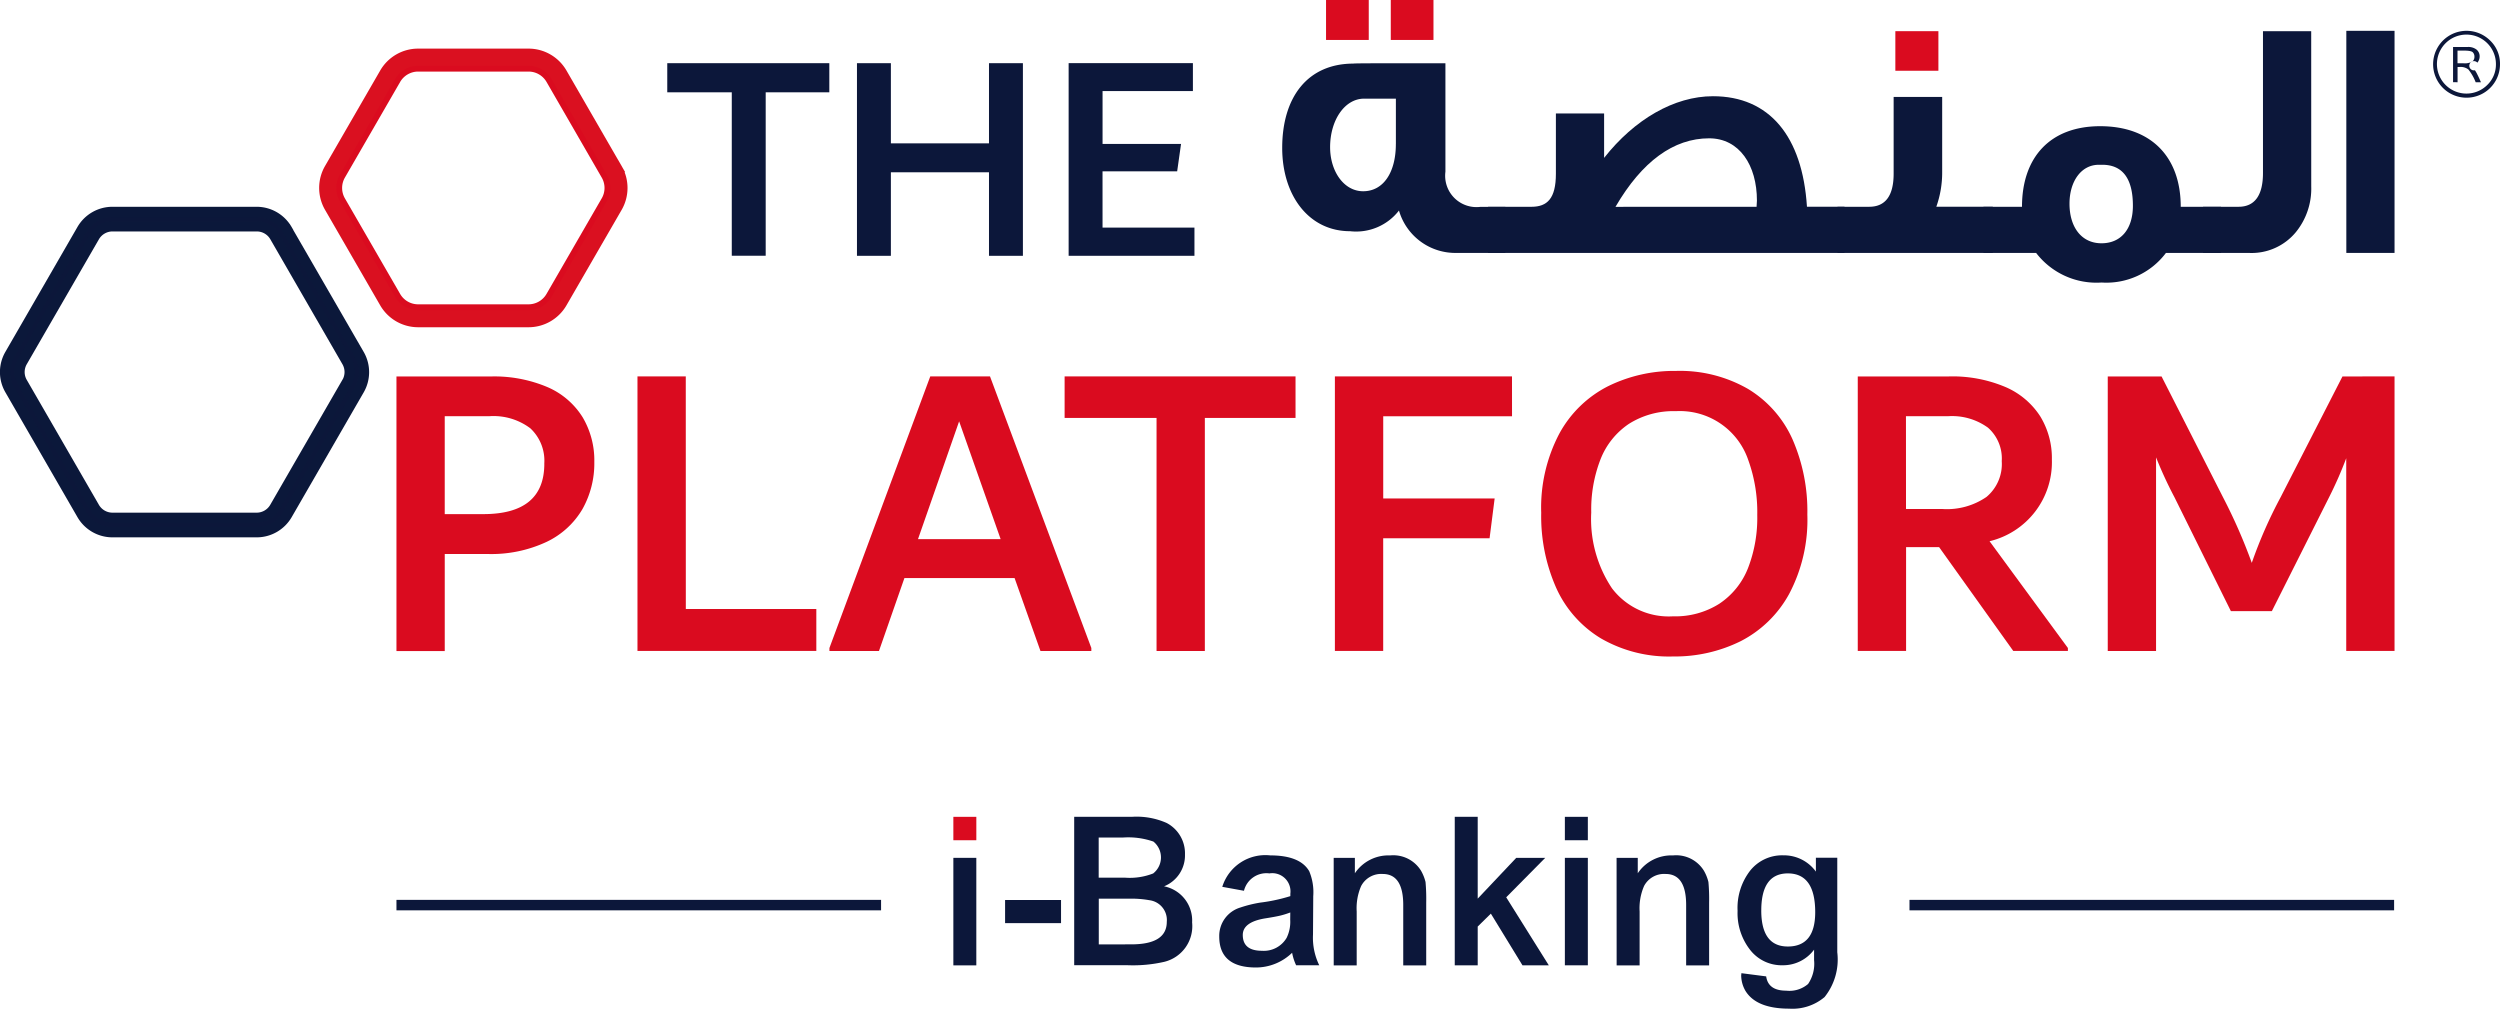 <svg xmlns="http://www.w3.org/2000/svg" width="162.148" height="65.428" viewBox="0 0 162.148 65.428">
  <g id="Group_3100" data-name="Group 3100" transform="translate(-853.975 -3066.957)">
    <g id="Group_2672" data-name="Group 2672" transform="translate(853.975 3066.957)">
      <g id="Group_2662" data-name="Group 2662" transform="translate(0 0)">
        <rect id="Rectangle_2583" data-name="Rectangle 2583" width="1.49" height="1.518" transform="translate(61.834 52.979)" fill="#da0b1f"/>
        <g id="Group_2661" data-name="Group 2661">
          <g id="Group_2659" data-name="Group 2659" transform="translate(61.834 52.979)">
            <path id="Path_4614" data-name="Path 4614" d="M364.478,336.026h1.489V343h-1.489Z" transform="translate(-364.478 -333.366)" fill="#0c173a"/>
            <path id="Path_4615" data-name="Path 4615" d="M368.14,339.009h3.629v1.5H368.14Z" transform="translate(-364.785 -333.616)" fill="#0c173a"/>
            <path id="Path_4616" data-name="Path 4616" d="M373.033,333.122h3.731a4.8,4.8,0,0,1,2.27.4,2.227,2.227,0,0,1,1.185,2.039,2.161,2.161,0,0,1-1.358,2.068,2.26,2.26,0,0,1,1.821,2.342,2.382,2.382,0,0,1-1.821,2.559,9.084,9.084,0,0,1-2.342.217h-3.486Zm3.3,3.946a4.152,4.152,0,0,0,1.822-.273,1.322,1.322,0,0,0,.015-2.069,4.972,4.972,0,0,0-2-.259h-1.548v2.6Zm.406,4.325q2.3,0,2.3-1.461a1.293,1.293,0,0,0-1.113-1.4,6.685,6.685,0,0,0-1.373-.1h-1.925v2.965Z" transform="translate(-365.196 -333.122)" fill="#0c173a"/>
            <path id="Path_4617" data-name="Path 4617" d="M383.5,337.891a2.924,2.924,0,0,1,3.109-2.039q1.937,0,2.531,1.028a3.527,3.527,0,0,1,.26,1.618l-.016,2.5a4.071,4.071,0,0,0,.406,1.981h-1.5a3.316,3.316,0,0,1-.26-.811,3.378,3.378,0,0,1-2.342.955q-2.385,0-2.385-2.011a1.921,1.921,0,0,1,1.373-1.88,8.086,8.086,0,0,1,1.286-.318,10.99,10.99,0,0,0,1.953-.42v-.159a1.182,1.182,0,0,0-1.359-1.315,1.5,1.5,0,0,0-1.649,1.127Zm4.411,1.663a5.557,5.557,0,0,1-.637.2c-.192.048-.535.112-1.027.189q-1.417.244-1.417,1.07,0,1.026,1.244,1.026a1.715,1.715,0,0,0,1.6-.839,2.369,2.369,0,0,0,.232-1.184Z" transform="translate(-366.058 -333.351)" fill="#0c173a"/>
            <path id="Path_4618" data-name="Path 4618" d="M391.407,336.011h1.374v1a2.624,2.624,0,0,1,2.284-1.157,2.111,2.111,0,0,1,2.011,1,2.844,2.844,0,0,1,.288.724,12.312,12.312,0,0,1,.044,1.345v4.064h-1.49v-3.919q0-2.009-1.33-2.011a1.467,1.467,0,0,0-1.4.781,3.606,3.606,0,0,0-.289,1.648v3.5h-1.49Z" transform="translate(-366.739 -333.351)" fill="#0c173a"/>
            <path id="Path_4619" data-name="Path 4619" d="M399.978,333.122h1.489v5.306l2.5-2.646h1.88l-2.531,2.559,2.762,4.412h-1.707L402.32,339.4l-.853.838v2.517h-1.489Z" transform="translate(-367.458 -333.122)" fill="#0c173a"/>
            <path id="Path_4620" data-name="Path 4620" d="M407.775,333.122h1.49v1.518h-1.49Zm0,2.66h1.49v6.97h-1.49Z" transform="translate(-368.113 -333.122)" fill="#0c173a"/>
            <path id="Path_4621" data-name="Path 4621" d="M411.437,336.011h1.374v1a2.627,2.627,0,0,1,2.285-1.157,2.109,2.109,0,0,1,2.01,1,2.777,2.777,0,0,1,.288.724,12.237,12.237,0,0,1,.045,1.345v4.064h-1.49v-3.919q0-2.009-1.329-2.011a1.466,1.466,0,0,0-1.4.781,3.606,3.606,0,0,0-.289,1.648v3.5h-1.49Z" transform="translate(-368.421 -333.351)" fill="#0c173a"/>
            <path id="Path_4622" data-name="Path 4622" d="M421.859,343.7q.13.926,1.3.926a1.859,1.859,0,0,0,1.418-.434,2.337,2.337,0,0,0,.389-1.547v-.68a2.5,2.5,0,0,1-2.038,1.013,2.59,2.59,0,0,1-2.1-.984,3.863,3.863,0,0,1-.824-2.545,3.943,3.943,0,0,1,.824-2.618,2.652,2.652,0,0,1,2.155-.983,2.556,2.556,0,0,1,2.1,1.055v-.9h1.387v6.13a3.9,3.9,0,0,1-.823,2.907,3.225,3.225,0,0,1-2.3.752q-2.126,0-2.834-1.156a2.038,2.038,0,0,1-.275-1l.015-.144Zm-.319-4.28q0,2.341,1.721,2.342,1.779,0,1.778-2.227,0-2.515-1.778-2.515Q421.542,337.025,421.541,339.424Z" transform="translate(-369.14 -333.351)" fill="#0c173a"/>
          </g>
          <g id="Group_2660" data-name="Group 2660">
            <path id="Path_4623" data-name="Path 4623" d="M325.048,339.682h31.432V339H325.048" transform="translate(-299.334 -280.637)" fill="#0c173a"/>
            <path id="Path_4624" data-name="Path 4624" d="M432.176,339.682h31.432V339H432.176" transform="translate(-308.328 -280.637)" fill="#0c173a"/>
            <path id="Path_4625" data-name="Path 4625" d="M334.858,302.639a5.023,5.023,0,0,1,2.268,1.954,5.489,5.489,0,0,1,.755,2.9,6.051,6.051,0,0,1-.769,3.05,5.355,5.355,0,0,1-2.336,2.132,8.463,8.463,0,0,1-3.819.782H328.18v6.294h-3.132V301.944h6.072A8.836,8.836,0,0,1,334.858,302.639Zm-.222,4.959a2.868,2.868,0,0,0-.907-2.295,3.971,3.971,0,0,0-2.664-.783h-2.886v6.35h2.5q3.96,0,3.959-3.27Z" transform="translate(-299.334 -277.525)" fill="#da0b1f"/>
            <path id="Path_4626" data-name="Path 4626" d="M345.249,317.026h8.464v2.72h-11.6V301.94h3.133Z" transform="translate(-300.767 -277.525)" fill="#da0b1f"/>
            <path id="Path_4627" data-name="Path 4627" d="M366.119,301.939l6.572,17.615v.193h-3.3l-1.677-4.727h-7.147l-1.65,4.727h-3.213v-.193l6.54-17.615Zm-4.67,10.552h5.359l-2.692-7.639Z" transform="translate(-301.908 -277.525)" fill="#da0b1f"/>
            <path id="Path_4628" data-name="Path 4628" d="M387.333,301.939v2.693h-5.882v15.115h-3.132V304.632h-5.963v-2.693Z" transform="translate(-303.306 -277.525)" fill="#da0b1f"/>
            <path id="Path_4629" data-name="Path 4629" d="M402.981,304.522h-8.354v5.331h7.227l-.329,2.582h-6.9v7.31h-3.133V301.94h11.487Z" transform="translate(-304.912 -277.525)" fill="#da0b1f"/>
            <path id="Path_4630" data-name="Path 4630" d="M409.977,318.9a7.338,7.338,0,0,1-2.9-3.268,11.476,11.476,0,0,1-.977-4.878,10.29,10.29,0,0,1,1.182-5.151,7.418,7.418,0,0,1,3.16-3.064,9.692,9.692,0,0,1,4.4-.989,8.85,8.85,0,0,1,4.672,1.168,7.279,7.279,0,0,1,2.886,3.27,11.625,11.625,0,0,1,.961,4.878,10.279,10.279,0,0,1-1.182,5.151,7.454,7.454,0,0,1-3.147,3.064,9.613,9.613,0,0,1-4.382.989A8.824,8.824,0,0,1,409.977,318.9Zm7.695-2.264a4.932,4.932,0,0,0,1.84-2.294,9.018,9.018,0,0,0,.6-3.449,9.92,9.92,0,0,0-.577-3.545,4.688,4.688,0,0,0-4.7-3.188,5.39,5.39,0,0,0-3.05.825,4.931,4.931,0,0,0-1.84,2.3,8.993,8.993,0,0,0-.6,3.448,8.076,8.076,0,0,0,1.346,4.918,4.62,4.62,0,0,0,3.957,1.815,5.33,5.33,0,0,0,3.022-.827Z" transform="translate(-306.138 -277.492)" fill="#da0b1f"/>
            <path id="Path_4631" data-name="Path 4631" d="M442.142,319.553v.193H438.6l-4.81-6.733h-2.143v6.733h-3.134V301.941h5.882a8.819,8.819,0,0,1,3.7.687,5.049,5.049,0,0,1,2.253,1.9,5.187,5.187,0,0,1,.755,2.8,5.272,5.272,0,0,1-4.042,5.3Zm-10.5-9.014h2.362a4.518,4.518,0,0,0,2.857-.783,2.781,2.781,0,0,0,.991-2.322,2.664,2.664,0,0,0-.893-2.17,3.961,3.961,0,0,0-2.6-.743h-2.72Z" transform="translate(-308.02 -277.525)" fill="#da0b1f"/>
            <path id="Path_4632" data-name="Path 4632" d="M464.814,301.939v17.806h-3.133v-12.5a25.622,25.622,0,0,1-1.11,2.527l-3.715,7.392H454.2l-3.662-7.392a26.67,26.67,0,0,1-1.192-2.583v12.559h-3.133V301.941h3.49l3.984,7.832a35.346,35.346,0,0,1,1.868,4.259,29.577,29.577,0,0,1,1.871-4.259l4.011-7.832Z" transform="translate(-309.506 -277.525)" fill="#da0b1f"/>
            <path id="Path_4633" data-name="Path 4633" d="M315.633,291.431a2.287,2.287,0,0,0-1.974-1.14H304.3a2.288,2.288,0,0,0-1.974,1.14l-4.68,8.109a2.288,2.288,0,0,0,0,2.28l4.68,8.108a2.291,2.291,0,0,0,1.974,1.14h9.361a2.29,2.29,0,0,0,1.974-1.14l4.681-8.108a2.287,2.287,0,0,0,0-2.28Zm3.871,9.919-4.68,8.107a1.352,1.352,0,0,1-1.166.672H304.3a1.354,1.354,0,0,1-1.165-.672l-4.681-8.107a1.353,1.353,0,0,1,0-1.347l4.681-8.106a1.352,1.352,0,0,1,1.165-.671h9.361a1.347,1.347,0,0,1,1.165.671L319.5,300A1.349,1.349,0,0,1,319.5,301.35Z" transform="translate(-297.008 -276.547)" fill="#0c173a"/>
            <path id="Path_4634" data-name="Path 4634" d="M315.613,291.41l.194-.113a2.51,2.51,0,0,0-2.168-1.251h-9.36a2.511,2.511,0,0,0-2.168,1.251l-4.681,8.109a2.518,2.518,0,0,0,0,2.5l4.681,8.108a2.516,2.516,0,0,0,2.168,1.252h9.361a2.513,2.513,0,0,0,2.167-1.252l4.682-8.108a2.51,2.51,0,0,0,0-2.5l-4.682-8.11-.194.113-.194.112,4.681,8.109a2.061,2.061,0,0,1,0,2.057l-4.68,8.108a2.066,2.066,0,0,1-1.781,1.027h-9.36a2.069,2.069,0,0,1-1.781-1.028h0l-4.68-8.108a2.062,2.062,0,0,1,0-2.057l4.68-8.109a2.065,2.065,0,0,1,1.781-1.028h9.359a2.064,2.064,0,0,1,1.781,1.029Zm3.871,9.919-.194-.112-4.68,8.106h0a1.124,1.124,0,0,1-.972.561H304.28a1.128,1.128,0,0,1-.973-.561l-4.68-8.105a1.132,1.132,0,0,1,0-1.122h0l4.681-8.105h0a1.129,1.129,0,0,1,.973-.561h9.36a1.123,1.123,0,0,1,.972.561l4.678,8.105a1.123,1.123,0,0,1,0,1.122l.194.112.194.112a1.574,1.574,0,0,0,0-1.57L315,291.764a1.57,1.57,0,0,0-1.359-.785h-9.362a1.578,1.578,0,0,0-1.358.785l-4.683,8.11,0,0a1.572,1.572,0,0,0,0,1.569l4.681,8.107a1.572,1.572,0,0,0,1.358.783h9.36a1.572,1.572,0,0,0,1.36-.783l4.68-8.106Z" transform="translate(-296.987 -276.526)" fill="#004358"/>
            <path id="Path_4635" data-name="Path 4635" d="M315.624,291.421l.093-.054a2.393,2.393,0,0,0-2.067-1.194h-9.36a2.394,2.394,0,0,0-2.067,1.194l-4.68,8.109a2.39,2.39,0,0,0,0,2.388l4.68,8.108a2.4,2.4,0,0,0,2.067,1.193h9.361a2.4,2.4,0,0,0,2.067-1.193l4.68-8.107a2.4,2.4,0,0,0,0-2.389l-4.682-8.109-.093.054-.094.054,4.682,8.108a2.175,2.175,0,0,1,0,2.173l-4.68,8.108a2.175,2.175,0,0,1-1.881,1.085h-9.36a2.177,2.177,0,0,1-1.881-1.086l-4.68-8.107a2.178,2.178,0,0,1,0-2.173l4.68-8.108a2.177,2.177,0,0,1,1.881-1.085h9.36a2.172,2.172,0,0,1,1.88,1.085Zm3.871,9.919-.093-.053-4.68,8.106a1.244,1.244,0,0,1-1.073.617h-9.359a1.244,1.244,0,0,1-1.072-.618l-4.68-8.105a1.241,1.241,0,0,1,0-1.239l4.681-8.105a1.243,1.243,0,0,1,1.072-.618h9.36a1.239,1.239,0,0,1,1.072.618l4.679,8.106a1.24,1.24,0,0,1,0,1.238l.093.053.093.054a1.451,1.451,0,0,0,0-1.454l-4.679-8.107a1.454,1.454,0,0,0-1.259-.726h-9.361a1.461,1.461,0,0,0-1.259.726l-4.681,8.107a1.463,1.463,0,0,0,0,1.454l4.68,8.106a1.464,1.464,0,0,0,1.26.726h9.359a1.458,1.458,0,0,0,1.26-.726l4.68-8.106Z" transform="translate(-296.998 -276.537)" fill="#0c173a"/>
            <path id="Path_4636" data-name="Path 4636" d="M315.6,291.4l.113.193.093-.053.194-.113-.113-.194a2.617,2.617,0,0,0-2.261-1.305h-9.361a2.621,2.621,0,0,0-2.262,1.305l-4.68,8.109a2.616,2.616,0,0,0,0,2.613l4.681,8.108a2.622,2.622,0,0,0,2.261,1.305h9.362a2.621,2.621,0,0,0,2.262-1.3l4.68-8.108a2.622,2.622,0,0,0,0-2.613l-4.795-8.3-.287.167-.094.054-.194.112,4.794,8.3a1.954,1.954,0,0,1,0,1.948l-4.681,8.107a1.951,1.951,0,0,1-1.686.974h-9.36a1.955,1.955,0,0,1-1.686-.975l-4.68-8.106a1.954,1.954,0,0,1,0-1.948l4.68-8.108a1.953,1.953,0,0,1,1.687-.974h9.359a1.95,1.95,0,0,1,1.686.974l.113.194.288-.168-.113-.193-.113-.193-.093.053.112.194.194-.112a2.4,2.4,0,0,0-2.074-1.2h-9.36a2.4,2.4,0,0,0-2.075,1.2l-4.68,8.109a2.4,2.4,0,0,0,0,2.4l4.681,8.107a2.4,2.4,0,0,0,2.075,1.2h9.36a2.4,2.4,0,0,0,2.075-1.2l4.68-8.108a2.4,2.4,0,0,0,0-2.4l-4.682-8.109-.194.112.113.194.093-.055.093-.053-.112-.194-.194.112,4.682,8.109a2.171,2.171,0,0,1,0,2.165l-4.68,8.107a2.172,2.172,0,0,1-1.874,1.082h-9.36a2.172,2.172,0,0,1-1.873-1.082l-4.68-8.108a2.166,2.166,0,0,1,0-2.164l4.68-8.109a2.168,2.168,0,0,1,1.874-1.081h9.359a2.169,2.169,0,0,1,1.874,1.081l.193-.112-.113-.194-.094.054Zm3.871,9.919.113-.194-.094-.054-.194-.112-4.792,8.3h0a1.018,1.018,0,0,1-.878.508H304.27a1.019,1.019,0,0,1-.878-.508h0l-4.68-8.105a1.01,1.01,0,0,1-.136-.507,1.022,1.022,0,0,1,.137-.508h0l4.681-8.105h0a1.02,1.02,0,0,1,.878-.507h9.36a1.016,1.016,0,0,1,.878.507l4.678,8.106a1.016,1.016,0,0,1,0,1.014l-.112.194.289.166h0l.093.055.194.114.112-.2a1.676,1.676,0,0,0,0-1.679l-4.679-8.106a1.679,1.679,0,0,0-1.453-.838h-9.362a1.687,1.687,0,0,0-1.452.837l0,0-4.679,8.1h0a1.685,1.685,0,0,0,0,1.677l4.68,8.107h0a1.688,1.688,0,0,0,1.452.838h9.36a1.681,1.681,0,0,0,1.453-.837l4.794-8.3-.288-.167h0l-.113.194-.112.193.093.055.112-.194-.194-.112-4.68,8.106h0a1.236,1.236,0,0,1-1.065.616h-9.359a1.238,1.238,0,0,1-1.065-.616h0l-4.68-8.106a1.241,1.241,0,0,1,0-1.231l4.68-8.105h0a1.238,1.238,0,0,1,1.066-.616h9.36a1.229,1.229,0,0,1,1.064.616l4.679,8.105a1.23,1.23,0,0,1,0,1.23l.194.112.114-.194-.094-.053-.094-.055-.112.2.194.111a1.459,1.459,0,0,0,0-1.461L314.9,291.81a1.461,1.461,0,0,0-1.266-.731h-9.361a1.469,1.469,0,0,0-1.265.73l-4.681,8.106h0a1.465,1.465,0,0,0,0,1.461l4.68,8.106h0a1.469,1.469,0,0,0,1.264.73h9.36a1.463,1.463,0,0,0,1.266-.73l4.681-8.106-.194-.112-.112.194.094.053h0Z" transform="translate(-296.977 -276.516)" fill="#0b183a"/>
            <path id="Path_4637" data-name="Path 4637" d="M338.764,286.677l-3.583-6.2a2.287,2.287,0,0,0-1.976-1.139h-7.162a2.288,2.288,0,0,0-1.974,1.139l-3.582,6.2a2.292,2.292,0,0,0,0,2.283l3.582,6.2a2.286,2.286,0,0,0,1.974,1.139h7.163a2.286,2.286,0,0,0,1.976-1.139l3.582-6.2A2.288,2.288,0,0,0,338.764,286.677Zm-.812,1.814-3.581,6.2a1.347,1.347,0,0,1-1.166.674h-7.162a1.348,1.348,0,0,1-1.166-.674l-3.583-6.2a1.351,1.351,0,0,1,0-1.345l3.585-6.205a1.351,1.351,0,0,1,1.166-.672h7.162a1.346,1.346,0,0,1,1.165.672l3.582,6.205a1.343,1.343,0,0,1,0,1.343Z" transform="translate(-298.925 -275.627)" fill="#da0b1f"/>
            <path id="Path_4638" data-name="Path 4638" d="M338.754,286.667l.093-.053-3.583-6.2a2.39,2.39,0,0,0-2.069-1.194h-7.162a2.392,2.392,0,0,0-2.068,1.194l-3.582,6.2a2.393,2.393,0,0,0,0,2.39l3.581,6.2a2.393,2.393,0,0,0,2.068,1.193H333.2a2.391,2.391,0,0,0,2.069-1.193l3.583-6.2a2.405,2.405,0,0,0,0-2.39l-.093.053-.094.054a2.181,2.181,0,0,1,0,2.175l-3.582,6.2a2.177,2.177,0,0,1-1.882,1.085h-7.164a2.173,2.173,0,0,1-1.88-1.086l-3.583-6.2a2.179,2.179,0,0,1,0-2.174l3.583-6.2a2.177,2.177,0,0,1,1.88-1.085H333.2a2.179,2.179,0,0,1,1.882,1.085l3.582,6.2Z" transform="translate(-298.915 -275.617)" fill="#da0b1f"/>
            <path id="Path_4639" data-name="Path 4639" d="M338.713,286.626l.224.388.093-.053.388-.225-3.806-6.59h0a2.842,2.842,0,0,0-2.458-1.417h-7.163a2.843,2.843,0,0,0-2.455,1.417l-3.582,6.2a2.842,2.842,0,0,0,0,2.837l3.581,6.2a2.844,2.844,0,0,0,2.456,1.418h7.164a2.841,2.841,0,0,0,2.458-1.417l3.583-6.2h0a2.844,2.844,0,0,0,0-2.836l-.224-.389-.482.278-.093.054-.389.224.224.389a1.737,1.737,0,0,1,0,1.726h0l-3.582,6.2h0a1.73,1.73,0,0,1-1.495.862h-7.163a1.727,1.727,0,0,1-1.493-.862l-3.582-6.2a1.724,1.724,0,0,1,0-1.725h0l3.582-6.2h0a1.727,1.727,0,0,1,1.493-.862h7.161a1.727,1.727,0,0,1,1.494.862l3.806,6.59.482-.279-.223-.388-.224-.388-.094.054.223.388.388-.224-3.582-6.2a2.626,2.626,0,0,0-2.271-1.309h-7.163a2.623,2.623,0,0,0-2.267,1.309l-3.588,6.213.005-.009a2.631,2.631,0,0,0,0,2.622l3.583,6.2a2.62,2.62,0,0,0,2.267,1.31h7.164a2.626,2.626,0,0,0,2.271-1.309l3.582-6.2h0a2.624,2.624,0,0,0,0-2.622l-.388.224.224.389.093-.054.094-.054-.223-.388-.389.224a1.953,1.953,0,0,1,0,1.943h0l-3.583,6.2h0a1.945,1.945,0,0,1-1.682.97h-7.163a1.945,1.945,0,0,1-1.681-.97l-3.581-6.2a1.942,1.942,0,0,1,0-1.942l3.582-6.2a1.944,1.944,0,0,1,1.68-.969h7.161a1.943,1.943,0,0,1,1.681.97l3.583,6.2.389-.224-.225-.388-.093.053Z" transform="translate(-298.874 -275.576)" fill="#da1020"/>
            <rect id="Rectangle_2584" data-name="Rectangle 2584" width="2.77" height="2.591" transform="translate(86.006)" fill="#da0b1f"/>
            <path id="Path_4640" data-name="Path 4640" d="M402.235,292.067h-3.149a3.807,3.807,0,0,1-3.751-2.749,3.511,3.511,0,0,1-3.173,1.341c-2.679,0-4.4-2.322-4.4-5.4,0-3.327,1.675-5.471,4.623-5.471,0-.023,1.987-.023,5.963-.023V286.8a2.032,2.032,0,0,0,2.277,2.279h1.609Zm-7.1-7.059v-2.947h-2.056c-1.272,0-2.21,1.407-2.21,3.148,0,1.565.893,2.858,2.144,2.858C394.327,288.068,395.133,286.84,395.133,285.008Z" transform="translate(-304.599 -275.663)" fill="#0c173a"/>
            <rect id="Rectangle_2585" data-name="Rectangle 2585" width="2.769" height="2.591" transform="translate(90.205)" fill="#da0b1f"/>
            <path id="Path_4641" data-name="Path 4641" d="M425.453,292.264H402.338v-2.993h2.813c1.028,0,1.586-.536,1.586-2.144v-3.908h3.127V286.1c1.966-2.5,4.555-4,7.057-4,3.662,0,5.807,2.589,6.1,7.169h2.435Zm-5.7-2.993.023-.4c0-2.3-1.139-4.041-3.1-4.041-2.3,0-4.356,1.495-6.074,4.444Z" transform="translate(-305.823 -275.859)" fill="#0c173a"/>
            <path id="Path_4642" data-name="Path 4642" d="M437.151,292.268H427.079v-2.993h2.055c1.05,0,1.586-.715,1.586-2.145v-4.98h3.148v4.867a6.625,6.625,0,0,1-.38,2.257h3.663Z" transform="translate(-307.9 -275.864)" fill="#0c173a"/>
            <rect id="Rectangle_2586" data-name="Rectangle 2586" width="2.792" height="2.567" transform="translate(122.931 2.022)" fill="#da0b1f"/>
            <path id="Path_4643" data-name="Path 4643" d="M452.823,292.442h-3.574a4.83,4.83,0,0,1-4.177,1.919,4.927,4.927,0,0,1-4.242-1.919h-3.417v-2.993h2.5c0-3.216,1.831-5.227,5.07-5.227,3.259,0,5.226,1.944,5.226,5.227h2.613Zm-5.717-3.06c0-1.764-.67-2.658-1.989-2.658h-.223c-1.139,0-1.9,1.073-1.9,2.525,0,1.5.76,2.567,2.077,2.567C446.345,291.814,447.106,290.878,447.106,289.381Z" transform="translate(-308.768 -276.037)" fill="#0c173a"/>
            <path id="Path_4644" data-name="Path 4644" d="M459.978,287.565a4.471,4.471,0,0,1-.985,2.95,3.723,3.723,0,0,1-3.08,1.362h-2.95v-2.993h2.3c1.049,0,1.585-.737,1.585-2.189v-9.2h3.128Z" transform="translate(-310.073 -275.473)" fill="#0c173a"/>
            <rect id="Rectangle_2587" data-name="Rectangle 2587" width="3.127" height="14.405" transform="translate(152.181 1.999)" fill="#0c173a"/>
            <path id="Path_4645" data-name="Path 4645" d="M354.733,279.761v1.889h-4.127v10.6h-2.2v-10.6h-4.184v-1.889Z" transform="translate(-300.944 -275.663)" fill="#0c173a"/>
            <path id="Path_4646" data-name="Path 4646" d="M366.216,279.761h2.2v12.494h-2.2v-5.418h-6.363v5.418h-2.2V279.761h2.2v5.2h6.363Z" transform="translate(-302.071 -275.663)" fill="#0c173a"/>
            <path id="Path_4647" data-name="Path 4647" d="M374.839,290.424H380.8v1.832H372.64v-12.5h8.06v1.812H374.84v3.432h5.09l-.251,1.776h-4.841Z" transform="translate(-303.329 -275.663)" fill="#0c173a"/>
            <path id="Path_4648" data-name="Path 4648" d="M473.589,279.637a2.169,2.169,0,1,1-.635-1.533A2.083,2.083,0,0,1,473.589,279.637Zm-.264,0a1.913,1.913,0,1,0-.559,1.341A1.838,1.838,0,0,0,473.325,279.637Zm-2.781,1.165v-2.284h.946a.864.864,0,0,1,.579.17.56.56,0,0,1,.2.44.632.632,0,0,1-.148.406.3.3,0,1,0-.158.493,2.1,2.1,0,0,1,.158.277q.109.212.231.5h-.341a3.106,3.106,0,0,0-.474-.828.82.82,0,0,0-.573-.162h-.127v.99Zm.289-2.051v.823h.375a1,1,0,0,0,.59-.116.387.387,0,0,0,.133-.306.393.393,0,0,0-.105-.289c-.07-.073-.26-.111-.573-.111Z" transform="translate(-311.441 -275.47)" fill="#0c173a"/>
          </g>
        </g>
      </g>
    </g>
  </g>
</svg>
